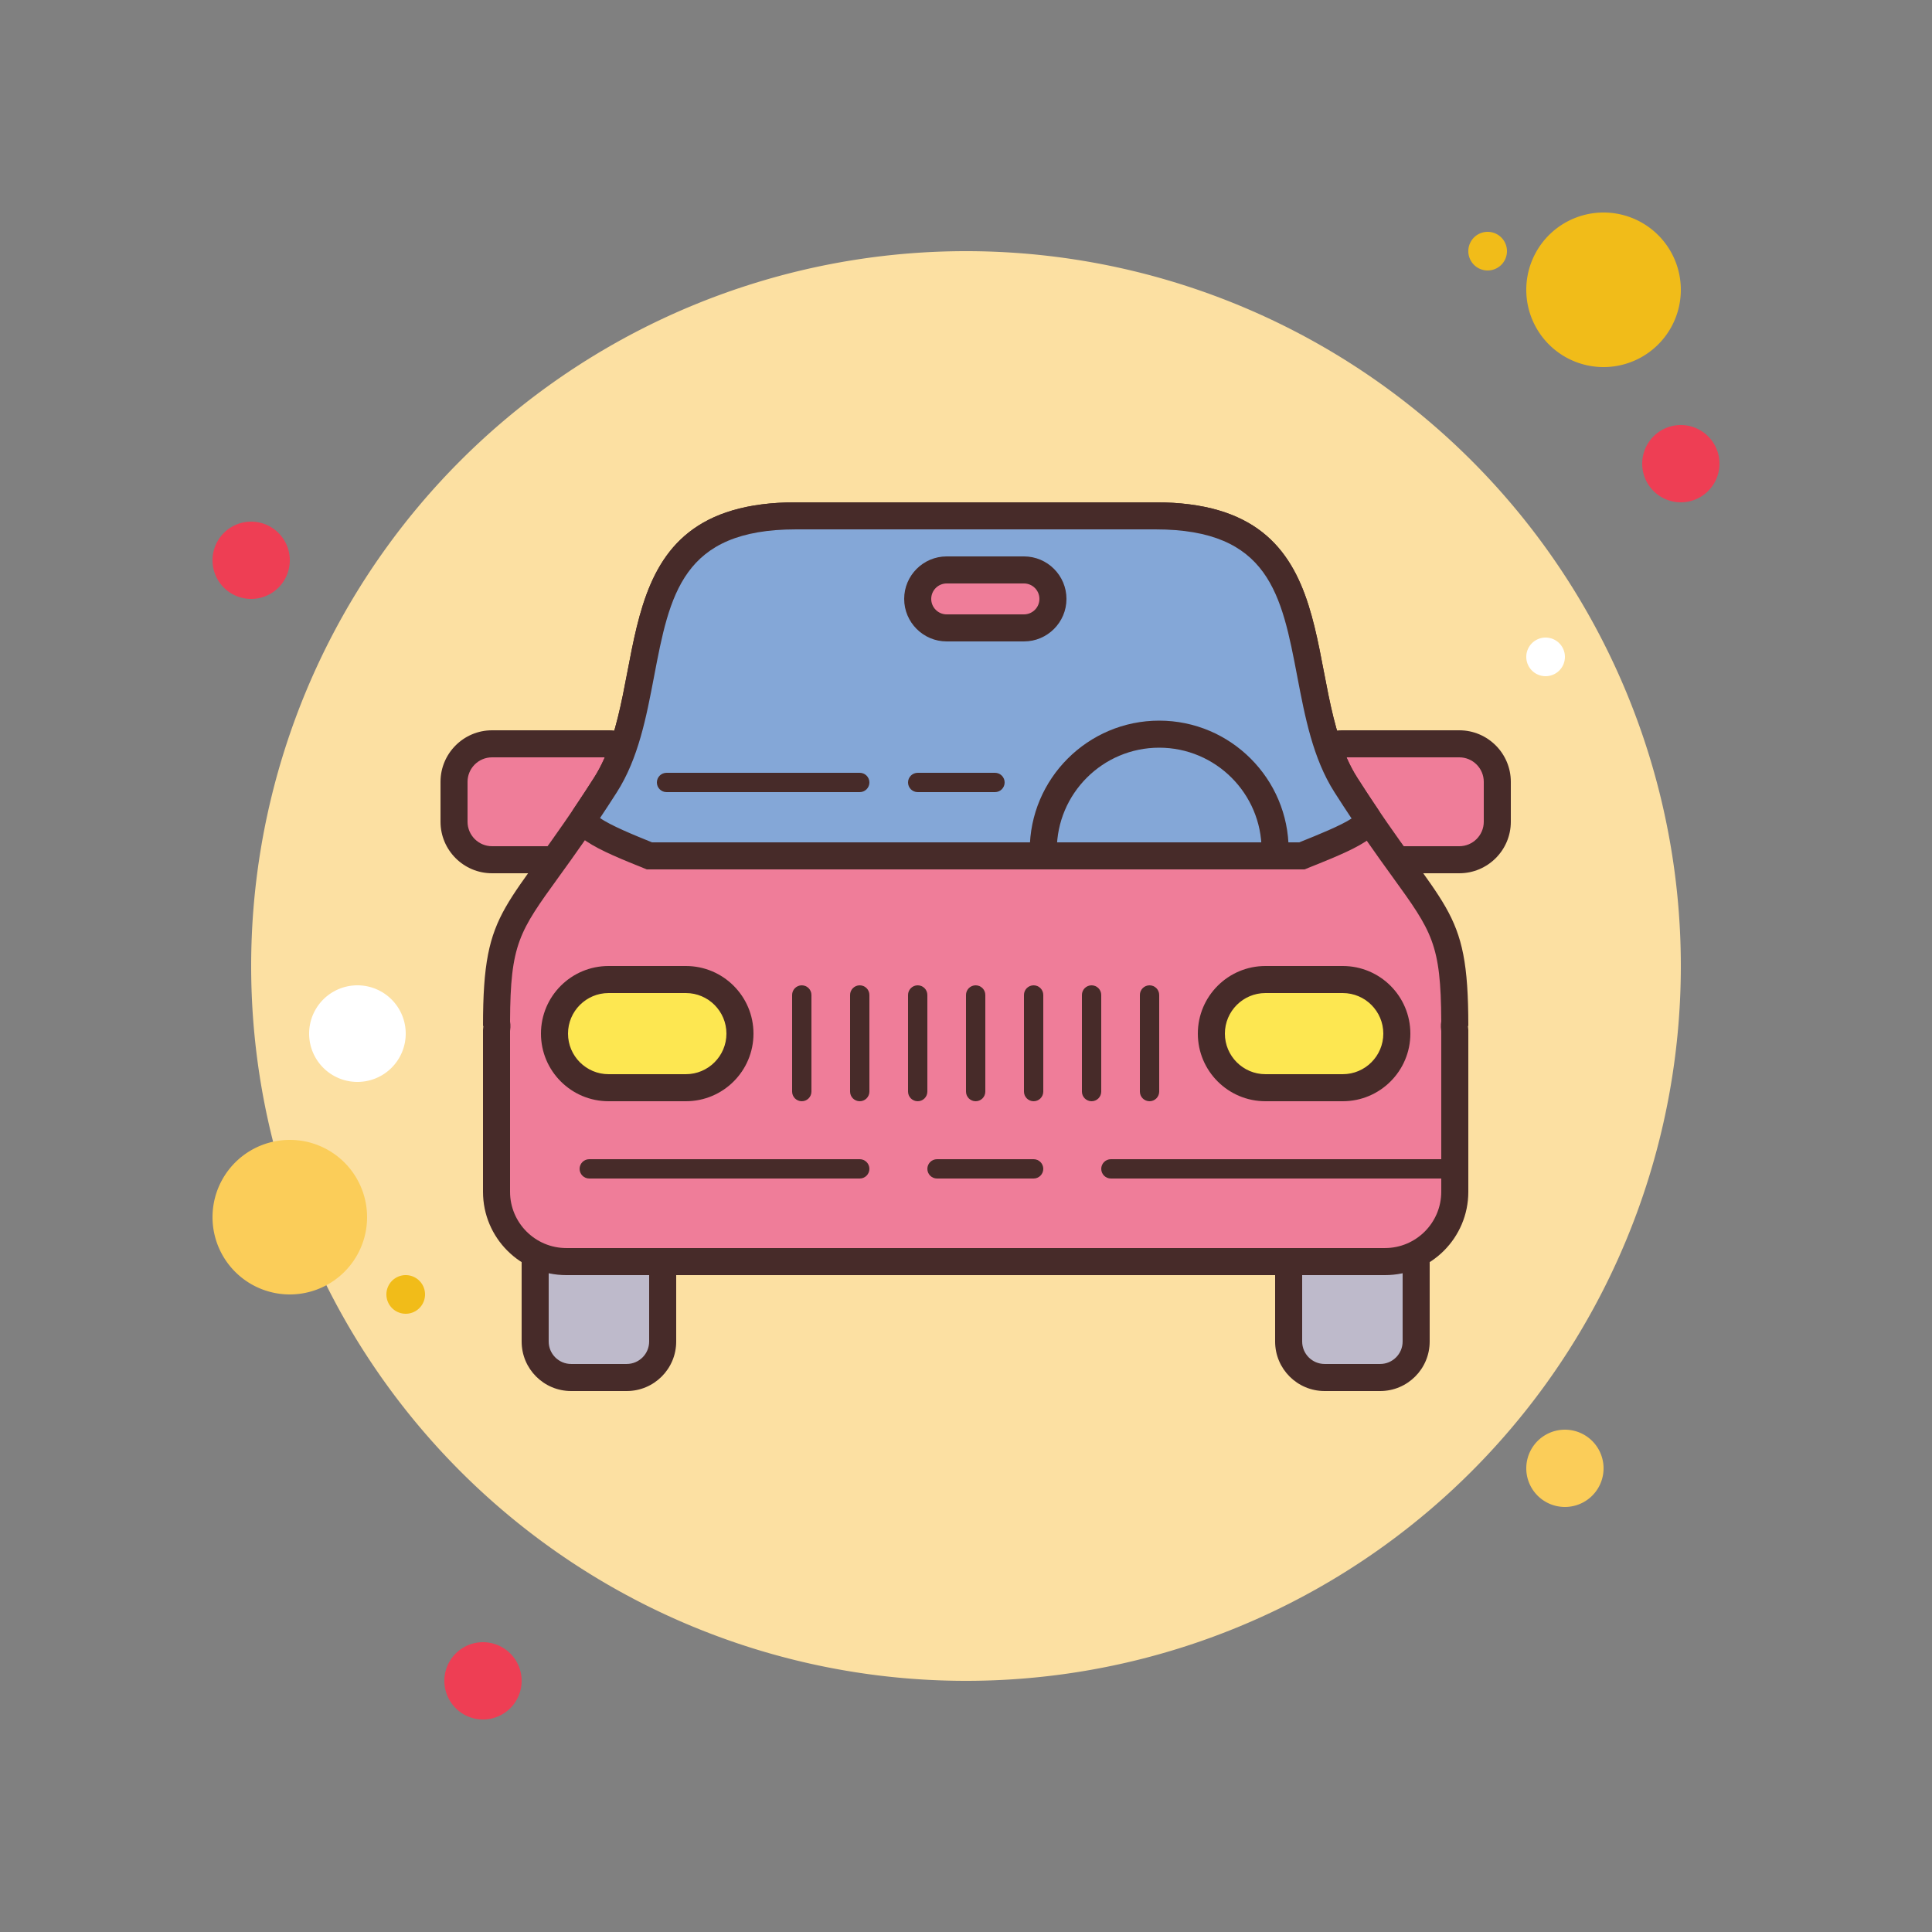 <svg xmlns="http://www.w3.org/2000/svg"  viewBox="0 0 100 100" width="100px" height="100px"><rect x="0" y="0" width="100" height="100" fill="#808080" stroke="none"/><path fill="#ee3e54" d="M13 27A2 2 0 1 0 13 31A2 2 0 1 0 13 27Z"/><path fill="#f1bc19" d="M77 12A1 1 0 1 0 77 14A1 1 0 1 0 77 12Z"/><path fill="#fce0a2" d="M50 13A37 37 0 1 0 50 87A37 37 0 1 0 50 13Z"/><path fill="#f1bc19" d="M83 11A4 4 0 1 0 83 19A4 4 0 1 0 83 11Z"/><path fill="#ee3e54" d="M87 22A2 2 0 1 0 87 26A2 2 0 1 0 87 22Z"/><path fill="#fbcd59" d="M81 74A2 2 0 1 0 81 78 2 2 0 1 0 81 74zM15 59A4 4 0 1 0 15 67 4 4 0 1 0 15 59z"/><path fill="#ee3e54" d="M25 85A2 2 0 1 0 25 89A2 2 0 1 0 25 85Z"/><path fill="#fff" d="M18.5 51A2.5 2.5 0 1 0 18.5 56A2.5 2.5 0 1 0 18.5 51Z"/><path fill="#f1bc19" d="M21 66A1 1 0 1 0 21 68A1 1 0 1 0 21 66Z"/><path fill="#fff" d="M80 33A1 1 0 1 0 80 35A1 1 0 1 0 80 33Z"/><path fill="#bebacb" d="M29.562,71.3c-1.027,0-1.862-0.835-1.862-1.862V63.7h6.6v5.737c0,1.027-0.835,1.862-1.862,1.862 H29.562z"/><path fill="#472b29" d="M33.6,64.4v5.037c0,0.641-0.522,1.162-1.163,1.162h-2.875c-0.641,0-1.162-0.521-1.162-1.162V64.4 H33.6 M35,63h-8v6.438C27,70.853,28.147,72,29.562,72h2.875C33.853,72,35,70.853,35,69.438V63L35,63z"/><path fill="#bebacb" d="M68.562,71.3c-1.027,0-1.862-0.835-1.862-1.862V63.7h6.6v5.737c0,1.027-0.835,1.862-1.862,1.862 H68.562z"/><path fill="#472b29" d="M72.6,64.4v5.037c0,0.641-0.522,1.162-1.163,1.162h-2.875c-0.641,0-1.162-0.521-1.162-1.162V64.4 H72.6 M74,63h-8v6.438C66,70.853,67.147,72,68.562,72h2.875C72.853,72,74,70.853,74,69.438V63L74,63z"/><path fill="#ef7d99" d="M25.467,44.5h6.066c1.082,0,1.967-0.885,1.967-1.967v-2.066c0-1.082-0.885-1.967-1.967-1.967h-6.066 c-1.082,0-1.967,0.885-1.967,1.967v2.066C23.5,43.615,24.385,44.5,25.467,44.5z"/><path fill="#472b29" d="M31.533,45.2h-6.065c-1.471,0-2.667-1.196-2.667-2.667v-2.066c0-1.471,1.197-2.667,2.667-2.667 h6.065c1.471,0,2.667,1.196,2.667,2.667v2.066C34.2,44.004,33.003,45.2,31.533,45.2z M25.467,39.2 c-0.699,0-1.267,0.568-1.267,1.267v2.066c0,0.698,0.568,1.267,1.267,1.267h6.065c0.699,0,1.267-0.568,1.267-1.267v-2.066 c0-0.698-0.568-1.267-1.267-1.267H25.467z"/><path fill="#ef7d99" d="M69.467,44.5h6.066c1.082,0,1.967-0.885,1.967-1.967v-2.066c0-1.082-0.885-1.967-1.967-1.967h-6.066 c-1.082,0-1.967,0.885-1.967,1.967v2.066C67.5,43.615,68.385,44.5,69.467,44.5z"/><path fill="#472b29" d="M75.533,45.2h-6.066c-1.471,0-2.667-1.196-2.667-2.667v-2.066c0-1.471,1.196-2.667,2.667-2.667 h6.066c1.471,0,2.667,1.196,2.667,2.667v2.066C78.2,44.004,77.004,45.2,75.533,45.2z M69.467,39.2 c-0.698,0-1.267,0.568-1.267,1.267v2.066c0,0.698,0.568,1.267,1.267,1.267h6.066c0.698,0,1.267-0.568,1.267-1.267v-2.066 c0-0.698-0.568-1.267-1.267-1.267H69.467z"/><path fill="#ef7d99" d="M29.312,65.3c-1.992,0-3.612-1.62-3.612-3.612v-8.375c0.003-0.021,0.019-0.153,0.02-0.175 c0.003-0.069-0.003-0.138-0.02-0.203c0.015-4.303,0.591-5.101,2.662-7.965c0.784-1.085,1.76-2.435,2.978-4.343 c1.041-1.633,1.438-3.714,1.823-5.727c0.84-4.4,1.565-8.2,8.038-8.2h18.598c6.473,0,7.198,3.8,8.038,8.2 c0.385,2.013,0.781,4.094,1.823,5.726c1.218,1.909,2.193,3.259,2.978,4.344c2.073,2.867,2.648,3.662,2.662,7.975 c-0.017,0.064-0.024,0.131-0.021,0.198c0.001,0.02,0.014,0.131,0.017,0.151l0.004,8.394c0,1.992-1.62,3.612-3.612,3.612H29.312z"/><path fill="#472b29" d="M59.799,27.4c5.894,0,6.537,3.368,7.35,7.631c0.397,2.078,0.807,4.226,1.92,5.971 c1.229,1.927,2.212,3.286,3.001,4.378c2.053,2.839,2.512,3.474,2.529,7.484c-0.017,0.101-0.024,0.204-0.019,0.308 c0.003,0.064,0.01,0.126,0.019,0.198v8.317c0,1.606-1.307,2.912-2.913,2.912H29.312c-1.606,0-2.912-1.307-2.912-2.912v-8.317 c0.009-0.066,0.016-0.132,0.019-0.199c0.005-0.1-0.002-0.2-0.019-0.298c0.016-4.019,0.474-4.652,2.529-7.494 c0.789-1.092,1.772-2.451,3.001-4.378c1.114-1.746,1.524-3.894,1.92-5.971c0.814-4.264,1.457-7.631,7.35-7.631H50h1H59.799 M59.799,26H51h-1h-8.799c-10.284,0-7.368,9.417-10.451,14.25C26.212,47.364,25,46.729,25,53.104l0.021-0.001 C25.018,53.174,25,53.241,25,53.313v8.375C25,64.069,26.931,66,29.312,66h42.375C74.069,66,76,64.069,76,61.688v-8.375 c0-0.072-0.018-0.138-0.021-0.209L76,53.104c0-6.375-1.212-5.74-5.75-12.854C67.167,35.417,70.083,26,59.799,26L59.799,26z"/><path fill="#84a7d7" d="M33.613,44.3c-1.36-0.549-3.222-1.3-3.39-1.849c-0.006-0.021-0.026-0.085,0.082-0.245 c0.324-0.48,0.669-1.005,1.036-1.579c1.041-1.633,1.438-3.714,1.823-5.727c0.84-4.4,1.565-8.2,8.038-8.2h18.598 c6.473,0,7.198,3.8,8.038,8.2c0.385,2.013,0.781,4.094,1.823,5.726c0.387,0.606,0.748,1.156,1.088,1.659 c0.041,0.061,0.087,0.144,0.072,0.194c-0.154,0.502-1.932,1.217-3.23,1.738L67.387,44.3H33.613z"/><path fill="#472b29" d="M59.799,27.4c5.894,0,6.537,3.368,7.35,7.631c0.397,2.078,0.807,4.226,1.92,5.971 c0.311,0.488,0.607,0.94,0.889,1.363c-0.551,0.367-1.773,0.859-2.632,1.204L67.251,43.6H33.749 c-0.922-0.372-2.166-0.882-2.691-1.26c0.276-0.414,0.567-0.858,0.873-1.338c1.114-1.746,1.524-3.894,1.92-5.971 c0.814-4.264,1.457-7.631,7.35-7.631H50h1H59.799 M59.799,26H51h-1h-8.799c-10.284,0-7.368,9.417-10.451,14.25 c-0.363,0.569-0.705,1.089-1.026,1.566C28.825,43.151,31,44,33.477,45h34.045c2.477-1,4.681-1.81,3.805-3.108 c-0.336-0.498-0.695-1.042-1.078-1.642C67.167,35.417,70.083,26,59.799,26L59.799,26z"/><g><path fill="#fde751" d="M31.5,56.3c-1.544,0-2.8-1.256-2.8-2.8s1.256-2.8,2.8-2.8h4c1.544,0,2.8,1.256,2.8,2.8 s-1.256,2.8-2.8,2.8H31.5z"/><path fill="#472b29" d="M35.5,51.4c1.158,0,2.1,0.942,2.1,2.1s-0.942,2.1-2.1,2.1h-4c-1.158,0-2.1-0.942-2.1-2.1 s0.942-2.1,2.1-2.1H35.5 M35.5,50h-4c-1.933,0-3.5,1.567-3.5,3.5s1.567,3.5,3.5,3.5h4c1.933,0,3.5-1.567,3.5-3.5 S37.433,50,35.5,50L35.5,50z"/></g><g><path fill="#fde751" d="M65.5,56.3c-1.544,0-2.8-1.256-2.8-2.8s1.256-2.8,2.8-2.8h4c1.544,0,2.8,1.256,2.8,2.8 s-1.256,2.8-2.8,2.8H65.5z"/><path fill="#472b29" d="M69.5,51.4c1.158,0,2.1,0.942,2.1,2.1s-0.942,2.1-2.1,2.1h-4c-1.158,0-2.1-0.942-2.1-2.1 s0.942-2.1,2.1-2.1H69.5 M69.5,50h-4c-1.933,0-3.5,1.567-3.5,3.5s1.567,3.5,3.5,3.5h4c1.933,0,3.5-1.567,3.5-3.5 S71.433,50,69.5,50L69.5,50z"/></g><g><path fill="#472b29" d="M75.5,61h-18c-0.276,0-0.5-0.224-0.5-0.5s0.224-0.5,0.5-0.5h18c0.276,0,0.5,0.224,0.5,0.5 S75.776,61,75.5,61z"/></g><g><path fill="#472b29" d="M44.5,61h-14c-0.276,0-0.5-0.224-0.5-0.5s0.224-0.5,0.5-0.5h14c0.276,0,0.5,0.224,0.5,0.5 S44.776,61,44.5,61z"/></g><g><path fill="#472b29" d="M44.5,41h-10c-0.276,0-0.5-0.224-0.5-0.5s0.224-0.5,0.5-0.5h10c0.276,0,0.5,0.224,0.5,0.5 S44.776,41,44.5,41z"/></g><g><path fill="#472b29" d="M51.5,41h-4c-0.276,0-0.5-0.224-0.5-0.5s0.224-0.5,0.5-0.5h4c0.276,0,0.5,0.224,0.5,0.5 S51.776,41,51.5,41z"/></g><g><path fill="#472b29" d="M53.5,61h-5c-0.276,0-0.5-0.224-0.5-0.5s0.224-0.5,0.5-0.5h5c0.276,0,0.5,0.224,0.5,0.5 S53.776,61,53.5,61z"/></g><g><path fill="#472b29" d="M44.5,57c-0.276,0-0.5-0.224-0.5-0.5v-5c0-0.276,0.224-0.5,0.5-0.5s0.5,0.224,0.5,0.5v5 C45,56.776,44.776,57,44.5,57z"/></g><g><path fill="#472b29" d="M41.5,57c-0.276,0-0.5-0.224-0.5-0.5v-5c0-0.276,0.224-0.5,0.5-0.5s0.5,0.224,0.5,0.5v5 C42,56.776,41.776,57,41.5,57z"/></g><g><path fill="#472b29" d="M47.5,57c-0.276,0-0.5-0.224-0.5-0.5v-5c0-0.276,0.224-0.5,0.5-0.5s0.5,0.224,0.5,0.5v5 C48,56.776,47.776,57,47.5,57z"/></g><g><path fill="#472b29" d="M50.5,57c-0.276,0-0.5-0.224-0.5-0.5v-5c0-0.276,0.224-0.5,0.5-0.5s0.5,0.224,0.5,0.5v5 C51,56.776,50.776,57,50.5,57z"/></g><g><path fill="#472b29" d="M53.5,57c-0.276,0-0.5-0.224-0.5-0.5v-5c0-0.276,0.224-0.5,0.5-0.5s0.5,0.224,0.5,0.5v5 C54,56.776,53.776,57,53.5,57z"/></g><g><path fill="#472b29" d="M56.5,57c-0.276,0-0.5-0.224-0.5-0.5v-5c0-0.276,0.224-0.5,0.5-0.5s0.5,0.224,0.5,0.5v5 C57,56.776,56.776,57,56.5,57z"/></g><g><path fill="#472b29" d="M59.5,57c-0.276,0-0.5-0.224-0.5-0.5v-5c0-0.276,0.224-0.5,0.5-0.5s0.5,0.224,0.5,0.5v5 C60,56.776,59.776,57,59.5,57z"/></g><g><path fill="#472b29" d="M66.7,44h-1.4c0-2.923-2.377-5.3-5.3-5.3s-5.3,2.377-5.3,5.3h-1.4c0-3.694,3.006-6.7,6.7-6.7 S66.7,40.306,66.7,44z"/></g><g><path fill="#ef7d99" d="M53,32.5h-4c-0.825,0-1.5-0.675-1.5-1.5v0c0-0.825,0.675-1.5,1.5-1.5h4c0.825,0,1.5,0.675,1.5,1.5v0 C54.5,31.825,53.825,32.5,53,32.5z"/><path fill="#472b29" d="M53,33.2h-4c-1.213,0-2.2-0.987-2.2-2.2s0.987-2.2,2.2-2.2h4c1.213,0,2.2,0.987,2.2,2.2 S54.213,33.2,53,33.2z M49,30.2c-0.441,0-0.8,0.358-0.8,0.8s0.359,0.8,0.8,0.8h4c0.441,0,0.8-0.358,0.8-0.8s-0.358-0.8-0.8-0.8H49z"/></g></svg>